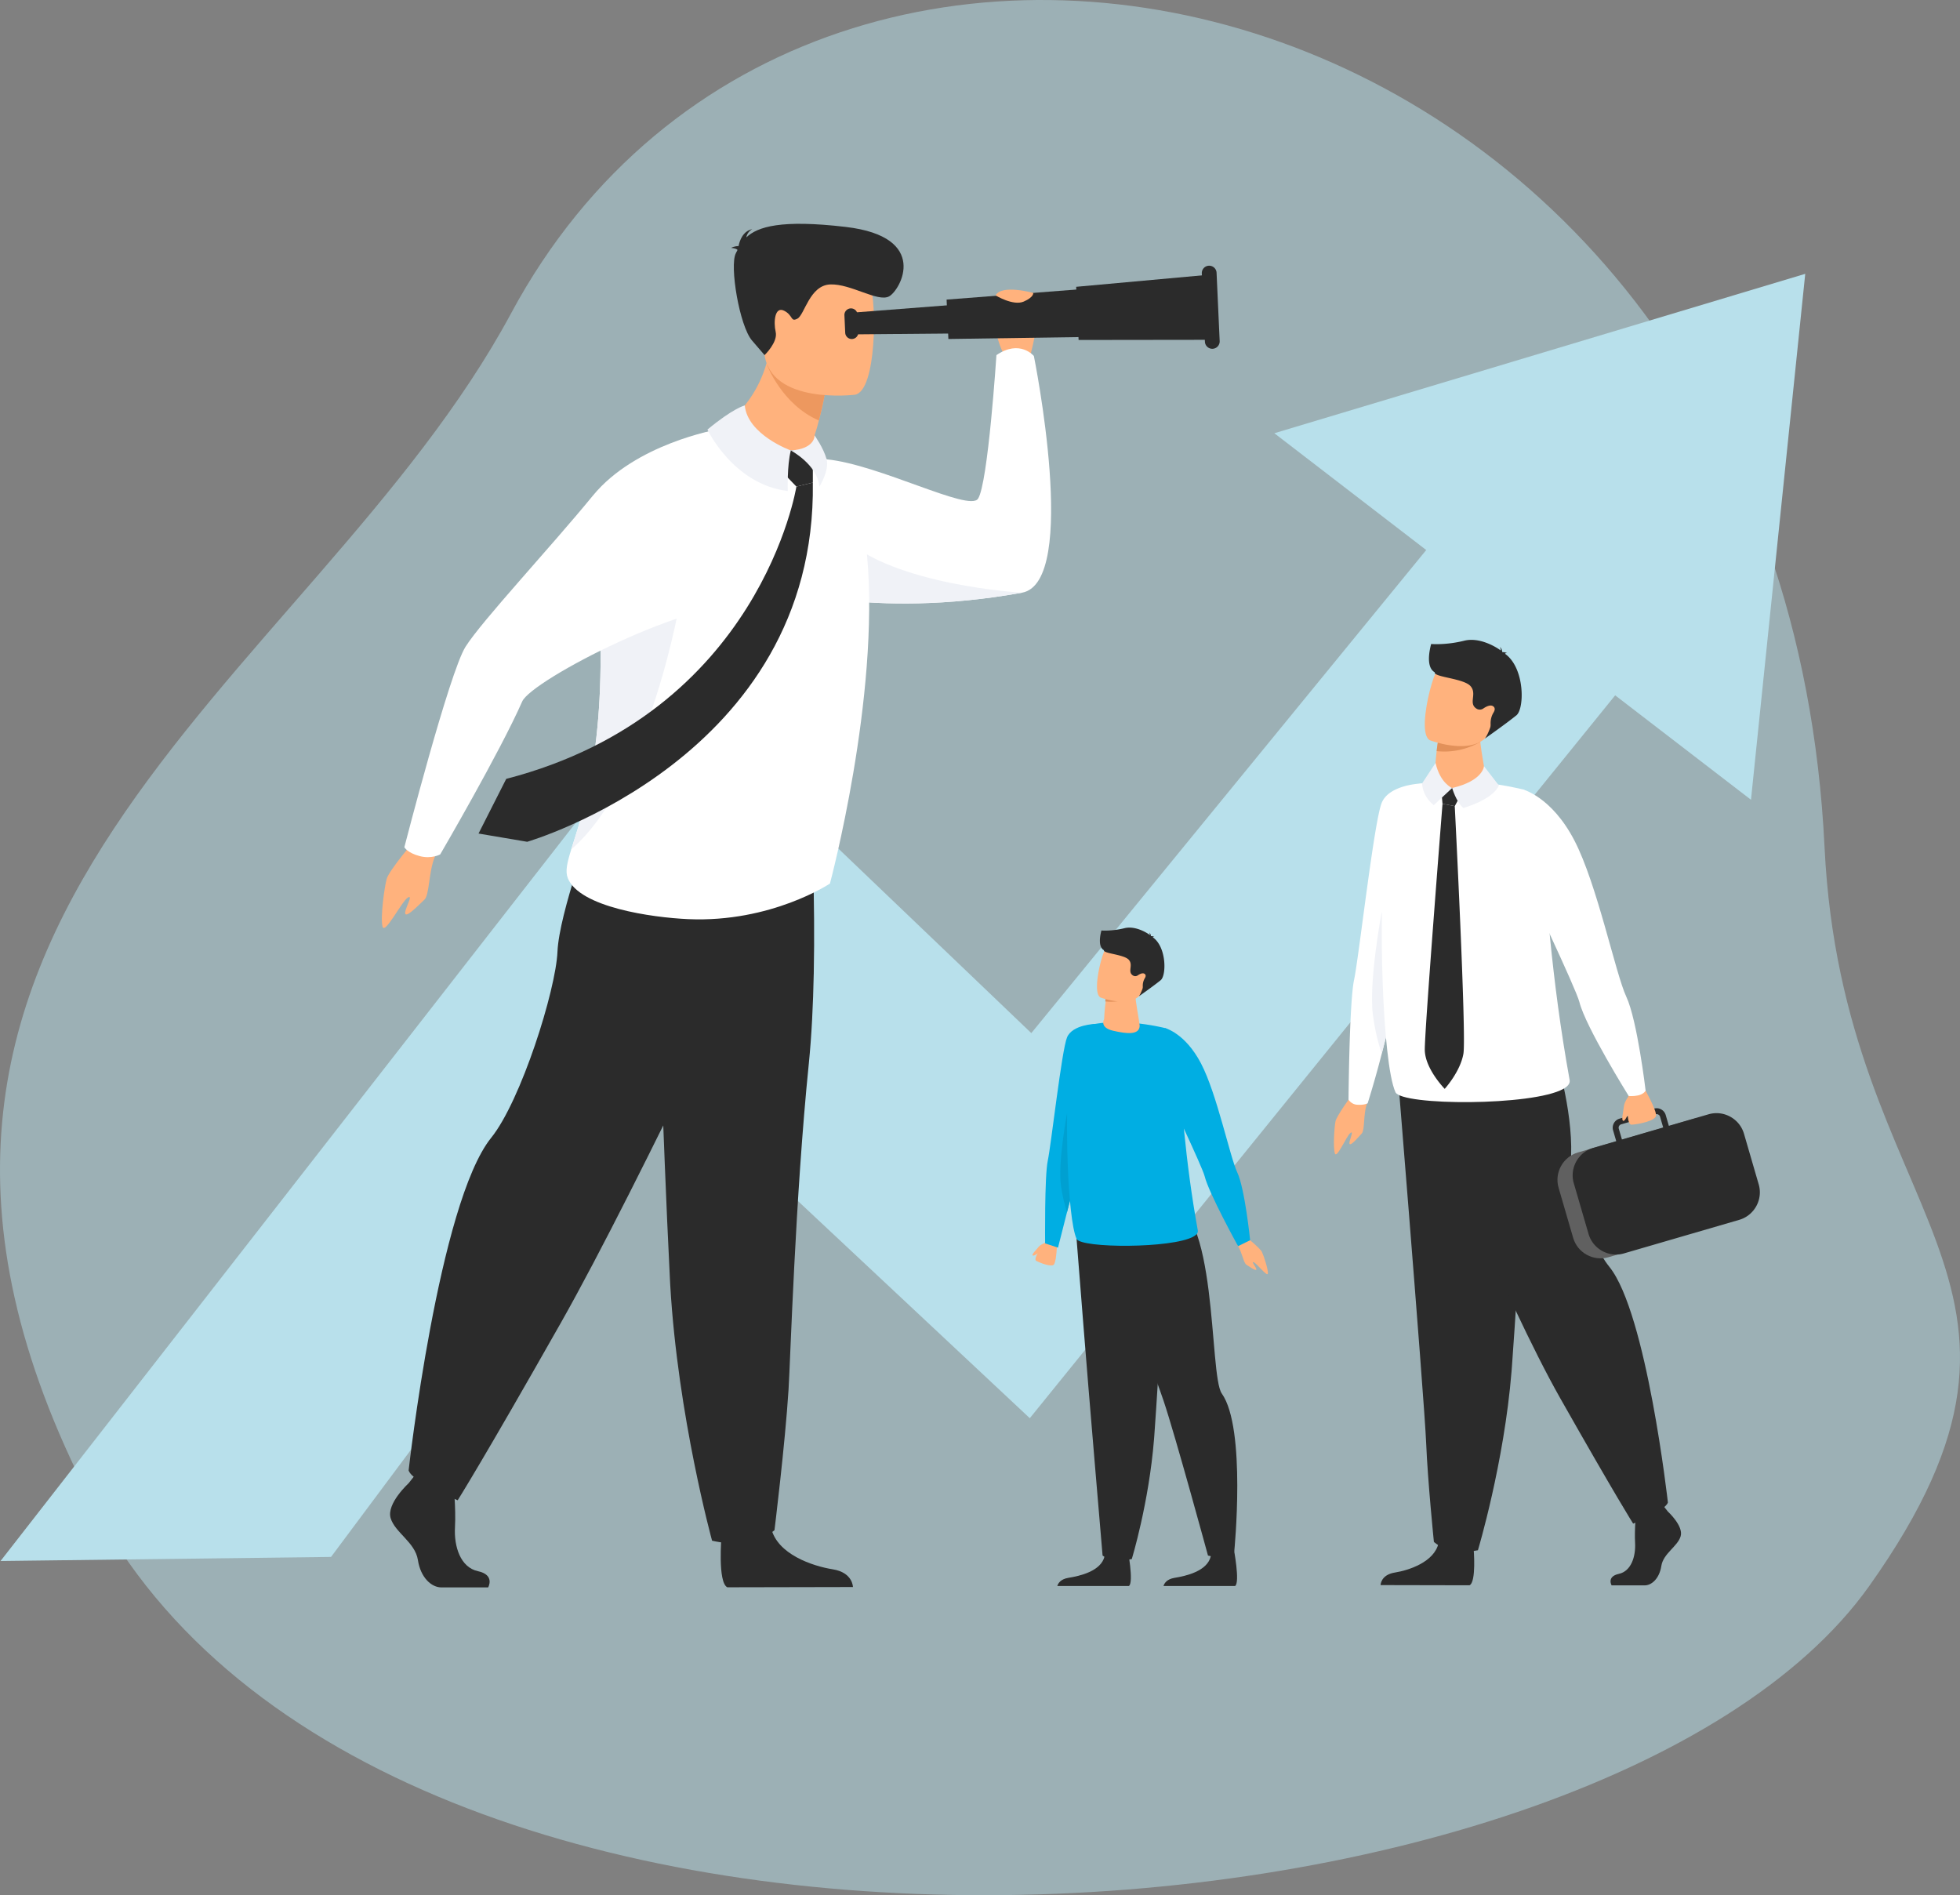 <?xml version="1.0" encoding="UTF-8"?>
<svg xmlns="http://www.w3.org/2000/svg" width="544" height="526" fill="none">
  <rect width="100%" height="100%" fill="#808080" stroke="none"/>
  <path fill="#B8E0EB" fill-opacity=".5" d="M25.217 416.378C-57.934 255.653 86.52 189.868 141.864 86.937c85.319-158.67 352.755-94.846 364.544 148.21 5.051 104.128 73.417 119.132 12.405 205.03-75.239 105.928-413.579 130.865-493.596-23.799Z"></path>
  <path fill="#B8E0EB" d="m353.693 120.24 132.293 101.727L501.045 76l-147.352 44.24Z"></path>
  <path fill="#B8E0EB" d="M439.705 99.013 286.243 286.728l-98.534-94.216L.152 433.241l91.73-1.131 96.645-129.624 97.296 91.121 198.97-245.698-45.088-48.896Z"></path>
  <path fill="#FFB27D" d="M290.124 344.774s-3.657 4.537-2.513 5.156c1.143.619 4.165 1.776 4.878 1.047.713-.729.936-6.077.936-6.077l-3.298-.126h-.003Z"></path>
  <path fill="#FFB27D" d="M290.271 344.849s-1.495.519-2.082 1.298c-.588.779-1.888 1.964-1.571 2.294.317.33 2.186-1.125 2.186-1.125l1.467-2.467Z"></path>
  <path fill="#00AEE3" d="M303.948 284.183s-4.121 38.388-4.489 39.482c-.078.239-.402 1.452-.857 3.202-.65 2.498-1.564 6.086-2.435 9.495-1.313 5.154-2.516 9.911-2.516 9.911l-3.578-1.179s-.185-18.655.735-22.95c.924-4.298 3.867-30.69 5.353-34.24 1.486-3.551 7.79-3.717 7.79-3.717l-.003-.004Z"></path>
  <path fill="#FFB27D" d="M292.26 351.08s.999-1.681.625-2.268c-.374-.588-1.722 1.744-1.722 1.744s.921-2.002.578-2.332c-.342-.33-1.753 1.97-1.753 1.97s.877-1.945.569-2.011c-.308-.066-1.354 1.634-1.354 1.634s.544-1.455.047-1.385c-.496.069-1.57 1.398-1.57 1.398l4.58 1.25Z"></path>
  <path fill="#00A0D1" d="M298.602 326.867c-.65 2.498-1.564 6.086-2.435 9.495-.562-1.577-1.272-4.087-1.724-7.528-.829-6.354 1.718-19.887 1.718-19.887l2.441 17.92Z"></path>
  <path fill="#FFB27D" d="M345.761 343.197s3.987 3.239 4.48 4.251c.493 1.012 1.731 4.757 1.665 5.964-.066 1.206-3.054-2.762-3.933-3.083-.877-.32.917 1.631.716 2.049-.201.418-2.07-.949-2.786-1.395-.713-.446-1.216-3.475-2.278-5.125-1.061-1.65 2.133-2.661 2.133-2.661h.003Z"></path>
  <path fill="#2B2B2B" d="M293.457 440.177h19.871c1.423-.965-.383-10.41-.383-10.41s-5.425-2.059-6.361 2.127c-.939 4.182-6.908 5.514-10.068 6.023-2.161.352-2.846 1.54-3.059 2.256v.004ZM322.931 440.177h19.871c1.423-.965-.383-10.41-.383-10.41s-5.425-2.059-6.361 2.127c-.939 4.182-6.908 5.514-10.068 6.023-2.161.352-2.846 1.54-3.059 2.256v.004Z"></path>
  <path fill="#2B2B2B" d="M298.803 343.841s.892 11.148 1.944 24.546c1.426 18.203 5.275 63.334 5.275 63.334s2.522 2.152 8.11.974c0 0 4.756-15.569 6.179-33.341l.066-.88c1.322-18.09 3.38-56.185 3.38-56.185l-24.957 1.546.003.006Z"></path>
  <path fill="#2B2B2B" d="M304.203 339.988s14.192 35.337 18.728 48.729c3.232 9.543 12.345 43.01 12.345 43.01s3.964 1.207 7.294-1.125c0 0 3.389-34.196-3.459-43.836-3.634-5.115-.904-53.178-15.637-53.59-14.732-.411-19.274 6.809-19.274 6.809l.003.003Z"></path>
  <path fill="#00AEE3" d="M331.246 343.197c-5.918 3.34-31.268 3.264-32.443.644-2.623-5.854-3.279-35.595-2.042-44.72 0 0 .641-14.02 2.042-13.401 9.364-4.305 24.521-.396 24.521-.396 4.086 1.204 3.734 10.545 4.875 23.664.147 1.69.308 3.453.49 5.272.807 8.101 1.979 17.408 3.763 27.224.119.647-.33 1.219-1.209 1.713h.003Z"></path>
  <path fill="#FFB27D" d="M316.321 284.75c-.157 2.507-3.427 2.225-7.36 1.326-3.929-.896-2.506-3.214-2.506-3.214s.056-1.782.307-3.916c.092-.776.205-1.602.352-2.403.069-.393.148-.78.236-1.154.512-2.205 7.853-.078 7.8.516-.145 1.602 1.014 6.875 1.171 8.845Z"></path>
  <path fill="#E2915A" d="M315.194 276.149s-3.534 2.35-8.431 1.794c.091-.776.204-1.602.352-2.404.967-.235 1.774-.38 1.774-.38l6.302.993.003-.003Z"></path>
  <path fill="#FFB27D" d="M317.436 274.478c-1.727 4.754-8.029 3.541-10.715 2.778a15.868 15.868 0 0 1-1.225-.393c-.829-.377-1.086-1.826-1.014-3.654.144-3.62 1.57-8.729 2.393-9.961 1.235-1.854 3.292-3.736 9.405-1.112 6.116 2.623 3.368 6.249 1.153 12.342h.003Z"></path>
  <path fill="#2B2B2B" d="M322.158 272.037c-1.929 1.574-6.075 4.487-6.075 4.487s.462-.547 1.024-2.118c.063-.179.085-.44.075-.717a3.966 3.966 0 0 1 .566-2.196c.251-.412.345-.836.025-1.137-.525-.497-1.42-.041-2.004.361-.387.264-.895.28-1.294.031 0 0-.007 0-.007-.003-1.649-1.034.17-2.853-1.168-4.364-1.341-1.512-7.14-1.719-6.908-2.665-1.979-1.118-.732-5.247-.694-5.467 0 0 2.843.251 6.389-.635 2.881-.723 6.057 1.128 7.062 1.889 0-.183-.032-.437-.16-.704 0 0 .436.43.427.933.044.044.063.075.05.082 0 0 .575-.013.908.21 0 0-.245-.078-.361.069a.148.148 0 0 1-.051.038c3.855 2.724 3.798 10.592 2.196 11.903v.003Z"></path>
  <path fill="#00AEE3" d="M323.327 285.327s5.604 1.342 10.036 9.857c4.432 8.516 7.932 25.688 10.046 30.222 2.117 4.534 3.565 18.809 3.565 18.809l-3.349 1.643s-8.088-14.63-9.282-19.428c-.647-2.595-10.536-23.375-10.536-23.375l-.48-17.728Z"></path>
  <path fill="#2B2B2B" d="M462.926 419.523s4.395 4.013 3.537 6.863c-.857 2.85-4.822 4.751-5.359 8.235-.537 3.485-2.679 5.383-4.608 5.383h-9.197s-1.42-2.451 2.01-3.189c3.43-.739 4.724-4.833 4.508-8.632-.214-3.799.32-8.867.32-8.867l7.288-1.691 1.501 1.901v-.003ZM409.013 429.899s.788 9.128-1.14 10.08l-24.69-.051s0-2.849 3.964-3.484c3.964-.635 10.931-2.957 12.112-8.129 1.178-5.172 9.754 1.584 9.754 1.584Z"></path>
  <path fill="#2B2B2B" d="M388.171 300.938s1.304 16.003 2.833 35.239c2.08 26.13 4.583 58.228 4.828 64.308.428 10.558 2.146 27.447 2.146 27.447s4.071 4.012 12.219 2.322c0 0 7.26-24.11 9.333-49.621.031-.418.066-.839.097-1.26 1.929-25.97 4.929-80.654 4.929-80.654l-36.385 2.219Z"></path>
  <path fill="#2B2B2B" d="M394.117 302.839s23.472 57.954 38.908 85.19c15.433 27.237 20.257 34.838 20.257 34.838s8.843-3.485 9.647-5.861c0 0-5.902-52.581-16.237-65.398-5.839-7.242-10.878-23.311-10.624-30.915.434-13.113-4.488-28.308-4.488-28.308l-37.46 10.451-.003.003Z"></path>
  <path fill="#FFB27D" d="M375.374 303.69s-4.382 5.936-4.706 7.52c-.324 1.583-.701 7.239-.176 8.895.525 1.656 3.257-4.939 4.363-5.7 1.106-.76-.691 2.596-.26 3.108.43.509 2.541-2.062 3.373-2.941.833-.877.443-5.273 1.329-7.947.889-2.674-3.923-2.935-3.923-2.935Z"></path>
  <path fill="#fff" d="M394.702 217.428s-5.922 55.149-6.449 56.72c-.116.342-.578 2.086-1.235 4.6-.933 3.588-2.249 8.741-3.499 13.643a276.854 276.854 0 0 1-3.92 13.807s-.896.578-3.05.396c-1.471-.126-2.265-1.383-2.265-1.383s.216-27.076 1.536-33.247c1.325-6.174 5.553-44.088 7.693-49.191 2.133-5.103 11.189-5.342 11.189-5.342v-.003Z"></path>
  <path fill="#F0F2F7" d="M387.018 278.745c-.933 3.588-2.249 8.741-3.499 13.643-.804-2.266-1.829-5.873-2.476-10.815-1.19-9.128 2.469-28.569 2.469-28.569l3.506 25.744v-.003Z"></path>
  <path fill="#fff" d="M433.917 302.204c-8.501 4.798-44.92 4.691-46.607.924-3.769-8.409-4.712-51.136-2.934-64.242 0 0 .921-20.141 2.934-19.252 13.451-6.181 35.226-.569 35.226-.569 5.871 1.732 5.368 15.149 7.005 33.996.21 2.428.443 4.961.707 7.575 1.159 11.639 2.842 25.006 5.406 39.108.169.93-.475 1.75-1.737 2.46Z"></path>
  <path fill="#FFB27D" d="M412.475 216.8c-.226 3.604-4.922 3.196-10.57 1.904-5.645-1.285-3.603-4.619-3.603-4.619s.081-2.561.439-5.628c.132-1.115.293-2.3.509-3.453.101-.562.211-1.118.336-1.656.739-3.17 11.284-.11 11.208.742-.207 2.3 1.461 9.876 1.681 12.707v.003Z"></path>
  <path fill="#2B2B2B" d="m400.371 223.087-.446-4.974 6.251 1.179-2.406 4.443-3.399-.648Z"></path>
  <path fill="#F0F2F7" d="m398.437 211.744-3.735 5.684s0 3.498 3.241 6.033l5.108-4.757s-3.301-1.26-4.614-6.957v-.003ZM403.051 218.701s1.058 3.799 3.103 5.543c0 0 7.976-2.146 9.876-6.231l-4.152-5.364s-.201 4.057-8.827 6.052Z"></path>
  <path fill="#E2915A" d="M410.854 205.884s-5.077 3.378-12.11 2.577c.132-1.116.292-2.301.509-3.454a49.576 49.576 0 0 1 2.551-.546l9.053 1.423h-.003Z"></path>
  <path fill="#FFB27D" d="M414.077 202.047c-2.482 6.831-11.538 5.088-15.392 3.991-1.087-.308-1.759-.563-1.759-.563-1.191-.54-1.561-2.62-1.458-5.247.204-5.2 2.259-12.54 3.437-14.309 1.771-2.662 4.727-5.37 13.513-1.6 8.786 3.771 4.841 8.981 1.659 17.732v-.004Z"></path>
  <path fill="#2B2B2B" d="M420.862 198.541c-2.774 2.262-8.73 6.447-8.73 6.447s.663-.782 1.473-3.041c.092-.258.123-.632.11-1.031-.034-1.106.233-2.212.814-3.155.364-.59.493-1.2.035-1.633-.754-.714-2.039-.06-2.881.518a1.702 1.702 0 0 1-1.857.047c-.003 0-.006-.003-.009-.006-2.368-1.483.245-4.098-1.677-6.269-1.929-2.171-10.26-2.466-9.927-3.83-2.846-1.606-1.052-7.538-.999-7.852 0 0 4.081.361 9.179-.912 4.137-1.04 8.698 1.619 10.143 2.715 0-.261-.044-.628-.229-1.012 0 0 .625.619.616 1.342.062.063.091.107.072.12 0 0 .826-.016 1.307.301 0 0-.352-.11-.519.101a.21.21 0 0 1-.072.056c5.538 3.912 5.456 15.218 3.157 17.1l-.006-.006ZM400.372 223.087s-4.989 63.054-4.92 68.308c.069 5.254 5.526 10.809 5.526 10.809s4.347-4.76 5.199-9.788c.848-5.027-2.407-68.681-2.407-68.681l-3.402-.648h.004Z"></path>
  <path fill="#606060" d="m478.488 339.596-32.063 9.332c-4.171 1.216-8.582-1.206-9.794-5.379l-4.043-13.898c-1.216-4.173 1.206-8.584 5.378-9.797l32.062-9.333c4.172-1.216 8.582 1.207 9.795 5.38l4.043 13.898c1.215 4.172-1.207 8.584-5.378 9.797Z"></path>
  <path fill="#2B2B2B" d="m436.813 328.41 4.09 14.058c.792 2.721 2.937 4.701 5.488 5.42a7.83 7.83 0 0 0 2.642.28h.003a7.659 7.659 0 0 0 1.696-.299l32.003-9.316c4.187-1.22 6.619-5.644 5.4-9.832l-4.09-14.061c-1.222-4.189-5.645-6.621-9.832-5.402l-11.02 3.208-.873-3a2.622 2.622 0 0 0-3.245-1.782l-1.209.352-6.704 1.951-1.664.487a2.6 2.6 0 0 0-1.562 1.254 2.614 2.614 0 0 0-.22 1.992l.874 3.001-6.383 1.857c-.255.072-.497.16-.735.254h-.007c-2.428.978-4.155 3.077-4.746 5.512a7.851 7.851 0 0 0 .091 4.066h.003Zm24.81-15.485-11.453 3.334-.873-3.001a.977.977 0 0 1 .665-1.21l2.878-.835 5.274-1.537 1.423-.415a.975.975 0 0 1 1.212.666l.871 2.998h.003Z"></path>
  <path fill="#FFB27D" d="M452.016 303.948s-.995 8.317.871 8.198c1.862-.119 6.423-1.015 6.737-2.445.311-1.432-3.493-8.113-3.493-8.113l-4.111 2.363-.004-.003Z"></path>
  <path fill="#FFB27D" d="M452.255 303.929s-1.426 1.772-1.548 3.167c-.123 1.396-.805 3.834-.164 3.991.638.157 1.806-3.035 1.806-3.035l-.094-4.123Z"></path>
  <path fill="#fff" d="M422.539 219.068s8.054 1.93 14.418 14.162c6.368 12.233 11.394 36.905 14.434 43.419 3.041 6.51 5.353 26.051 5.353 26.051s-.474.971-2.111 1.326c-1.272.277-2.576.167-2.576.167s-11.971-19.183-13.689-26.074c-.93-3.729-15.135-33.58-15.135-33.58l-.691-25.467-.003-.004Z"></path>
  <path fill="#FFB27D" d="M279.057 99.22s-5.742-10.206 0-12.283 8.34-.16 8.613 2.162c.274 2.325-2.186 11.488-2.186 11.488l-6.427-1.367Z"></path>
  <path fill="#fff" d="M283.659 164.495c-10.47 1.889-20.094 2.762-28.78 2.957-8.246.186-15.646-.242-22.124-.996-1.74-.201-3.408-.424-5.013-.666-16.95-2.57-26.308-7.13-26.308-7.13s15.486-32.427 27.995-31.183c14.676 1.465 39.548 14.637 42.02 10.945 2.783-4.164 5.114-39.862 5.114-39.862 6.509-4.459 10.391.242 10.391.242s12.713 62.809-3.295 65.697v-.004Z"></path>
  <path fill="#F0F2F7" d="M283.659 164.495c-10.47 1.889-20.094 2.762-28.78 2.957-8.246.186-15.646-.242-22.124-.996-3.904-12.421-6.713-25.109 1.141-17.461 13.852 13.492 49.763 15.5 49.763 15.5Z"></path>
  <path fill="#2B2B2B" d="M200.259 426.307s-1.115 12.89 1.611 14.231l34.862-.072s0-4.025-5.601-4.918c-5.601-.895-15.436-4.172-17.101-11.478-1.665-7.305-13.771 2.237-13.771 2.237Z"></path>
  <path fill="#2B2B2B" d="M225.854 270.289c-.173 8.431-.578 17.125-1.37 24.936-3.766 37.078-5.088 81.879-5.629 90.514-.939 14.994-3.898 38.947-3.898 38.947s-5.874 5.577-17.321 2.916c0 0-9.486-34.498-11.604-70.825-.031-.597-.066-1.194-.094-1.794-.245-4.804-.502-10.294-.766-16.217-1.744-39.663-3.638-98.582-3.638-98.582l43.748-10.275s1.005 19.365.578 40.38h-.006Z"></path>
  <path fill="#FFB27D" d="M115.085 233.224s-7.118 8.374-7.759 10.696c-.641 2.322-1.781 10.687-1.169 13.2.61 2.514 5.343-7.01 7.065-8.025 1.721-1.018-1.291 3.787-.704 4.591.588.801 3.986-2.806 5.312-4.025 1.326-1.219 1.194-7.79 2.786-11.673 1.593-3.884-5.531-4.764-5.531-4.764Z"></path>
  <path fill="#2B2B2B" d="M113.417 411.655s-6.204 5.666-4.995 9.688c1.209 4.025 6.81 6.708 7.567 11.626.757 4.917 3.782 7.601 6.509 7.601h12.986s2.004-3.463-2.837-4.506c-4.844-1.043-6.669-6.825-6.367-12.189.301-5.367-.456-12.521-.456-12.521l-10.29-2.385-2.117 2.683v.003Z"></path>
  <path fill="#2B2B2B" d="M218.384 241.083s-40.952 87.647-62.746 126.104c-21.794 38.457-28.604 49.191-28.604 49.191s-12.486-4.921-13.62-8.273c0 0 8.333-74.244 22.927-92.342 8.246-10.228 17.934-40.918 18.389-51.648.456-10.734 10.021-36.349 10.021-36.349l53.63 13.317h.003Z"></path>
  <path fill="#fff" d="M230.356 245.218s-16.285 10.89-39.335 9.879c-10.115-.443-30.181-3.312-33.42-11.359-.76-1.889-.204-4.286.94-7.969 2.959-9.565 9.86-27.78 7.777-68.166-.195-3.758-.088-7.29.27-10.599 2.171-19.893 13.567-31.673 24.584-35.522 26.864-9.392 35.819 3.62 35.819 3.62s11.874 9.411 13.665 29.049c3.578 39.284-10.3 91.06-10.3 91.06v.007Z"></path>
  <path fill="#FFB27D" d="M199.043 119.229s12.327 7.501 25.696 5.38c0 0 2.642-.673 1.344-3.777.814-2.505.716-2.278 1.188-4.142 1.171-4.282 1.529-6.755 1.529-6.755l-7.586-7.978-7.187-7.623c-1.985 18.218-14.984 24.895-14.984 24.895Z"></path>
  <path fill="#ED985F" d="M212.875 101.247s4.127 11.038 14.393 15.446c1.171-4.282 1.935-8.766 1.935-8.766l-7.992-5.967-8.336-.713Z"></path>
  <path fill="#FFB27D" d="M237.313 109.551s-23.528 2.941-25.18-11.522c-1.652-14.463-5.802-23.824 9.154-26.313 14.952-2.488 18.508 2.709 20.251 7.407 1.744 4.697 1.857 29.291-4.222 30.428h-.003Z"></path>
  <path fill="#2B2B2B" d="M204.704 69.363c-.204-.251-.685-.465-1.771-.566 0 0 .892-.512 2.057-.496.286-1.508 1.194-4.16 3.826-4.713 0 0-1.429.694-1.674 2.3 3.138-2.988 9.694-5.003 27.564-2.91 23.547 2.759 15.191 17.59 12.066 19.277-3.126 1.688-10.636-3.547-16.35-3.311-5.714.235-7.109 8.43-9.085 9.486-1.976 1.055-1.14-.912-3.71-2.194-2.569-1.282-2.984 3.045-2.334 5.892.651 2.847-3.084 6.429-3.084 6.429l-3.484-4.05c-3.484-4.05-6.279-20.745-4.495-24.214l.474-.93Z"></path>
  <path fill="#2B2B2B" d="m276.563 92.449-39.947.355-.27-6.011 39.818-3.086.399 8.742Z"></path>
  <path fill="#2B2B2B" d="m306.716 93.45-43.491.632-.496-10.931 43.365-3.36.622 13.66Z"></path>
  <path fill="#2B2B2B" d="m336.039 94.309-36.674.047-.669-14.756 36.523-3.321.82 18.03Z"></path>
  <path fill="#2B2B2B" d="M336.564 96.8a2.054 2.054 0 0 0 1.957-2.142l-.861-18.954a2.053 2.053 0 0 0-2.142-1.958 2.049 2.049 0 0 0-1.954 2.143l.861 18.954a2.053 2.053 0 0 0 2.142 1.957h-.003ZM236.493 94.089a1.82 1.82 0 0 1-1.903-1.738l-.223-4.917a1.823 1.823 0 0 1 3.64-.167l.223 4.918a1.822 1.822 0 0 1-1.737 1.904Z"></path>
  <path fill="#F0F2F7" d="M158.54 235.772c2.959-9.564 9.861-27.78 7.778-68.166-.195-3.758-.088-7.29.27-10.598 8.84-.761 22.356 8.801 22.356 8.801s-8.324 50.755-30.407 69.963h.003Z"></path>
  <path fill="#fff" d="M199.043 119.229s-22.67 3.9-34.494 18.338c-11.823 14.438-30.843 34.796-35.338 41.926-4.499 7.13-16.982 55.648-16.982 55.648s.823 1.558 4.266 2.466c3.295.868 5.685-.477 5.685-.477s16.539-28.314 22.765-42.457c2.585-5.876 47.313-29.15 64.128-26.74 6.603.946-10.033-48.701-10.033-48.701l.003-.003Z"></path>
  <path fill="#FFB27D" d="M276.324 81.985s4.875 2.982 7.794 1.722c2.918-1.263 2.66-2.416 2.66-2.416s-8.811-2.445-10.451.697l-.003-.003Z"></path>
  <path fill="#2B2B2B" d="M221.042 135.047s-9.949 62.828-80.535 81.121l-7.69 15.174 13.507 2.287s80.359-23.286 79.279-99.694l-4.561 1.112Z"></path>
  <path fill="#2B2B2B" d="m219.499 125.02-3.26.318v4.719l4.803 4.99 4.564-1.109v-6.549l-3.283-2.369h-2.824Z"></path>
  <path fill="#F0F2F7" d="M206.715 112.524s-3.154.713-10.363 6.705c0 0 7.171 15.227 22.299 17.05 0 0-.245-7.067.848-11.259 0 0-11.99-4.292-12.784-12.493v-.003ZM219.5 125.02s7.381 3.922 7.928 10.03c0 0 2.821-4.471 2.004-7.569-.82-3.099-3.348-6.646-3.348-6.646s.251 3.73-6.584 4.185Z"></path>
</svg>
